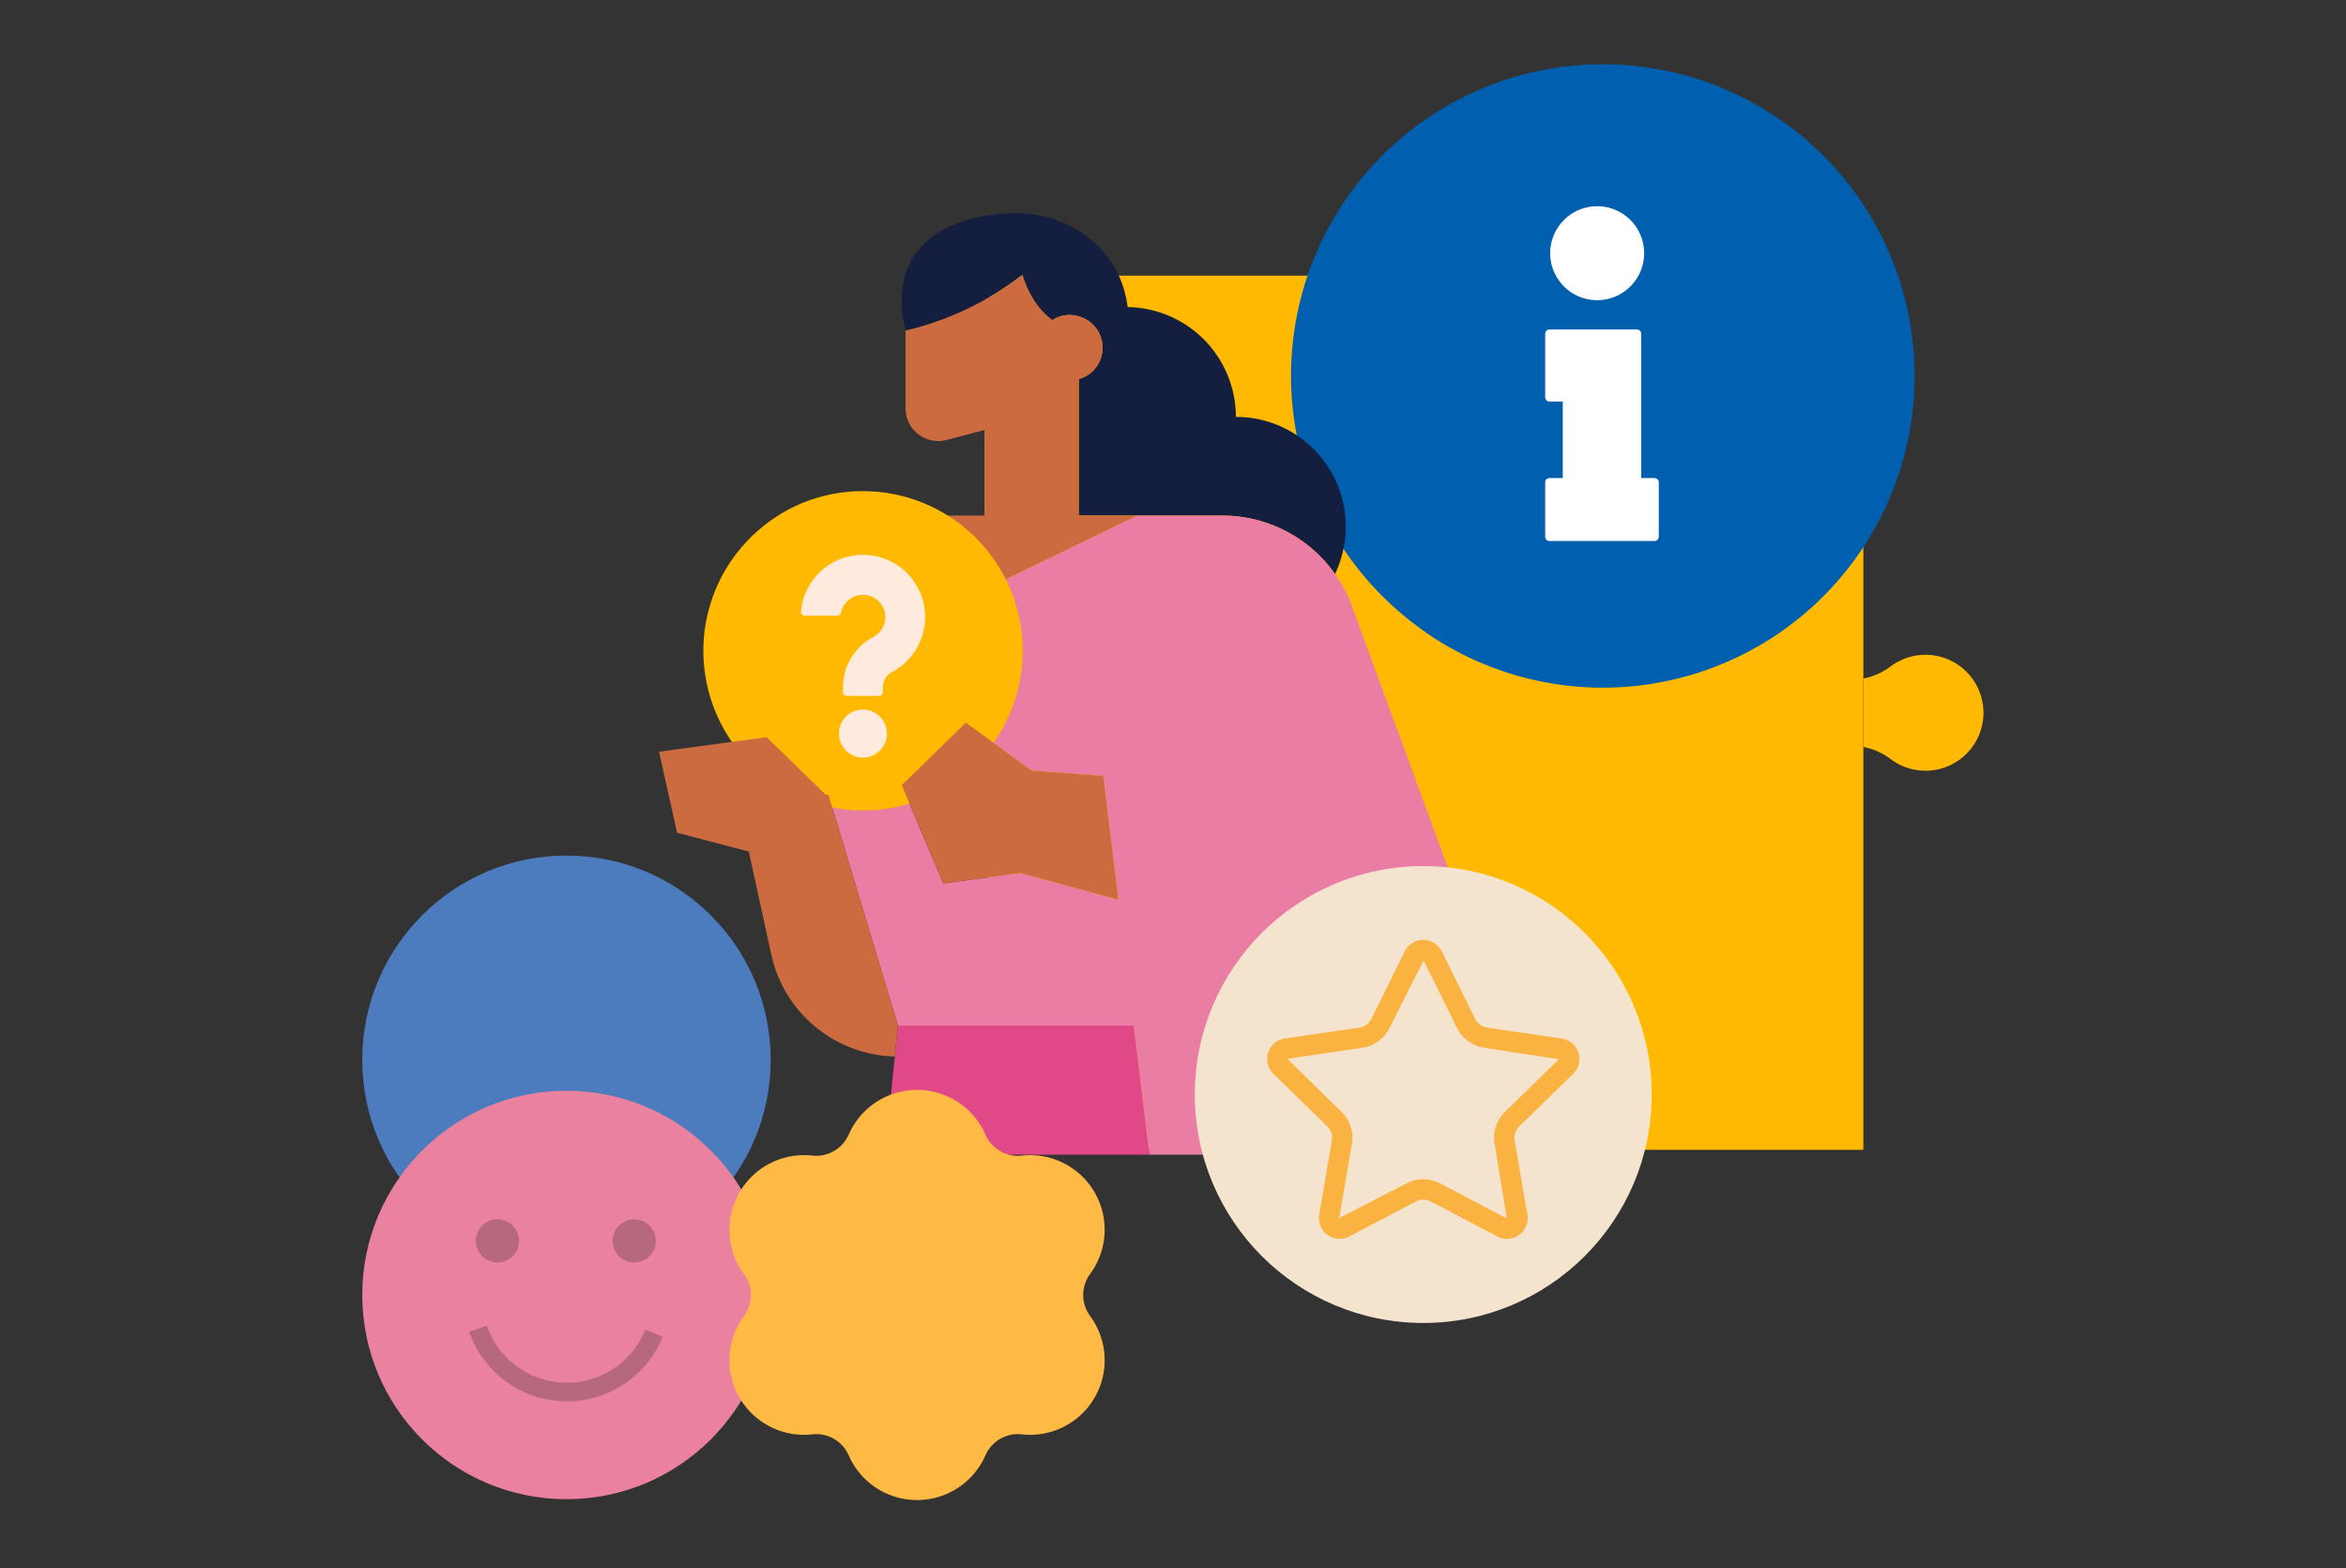 <?xml version="1.0" standalone="no"?>
<svg xmlns="http://www.w3.org/2000/svg" xmlns:xlink="http://www.w3.org/1999/xlink" width="540" height="361" viewBox="0 0 540 361">
  <rect x="0" y="0" width="540" height="361" fill="#333333" stroke="none"/>
  <defs>
    <clipPath id="clip-mod-_MDMA">
      <rect width="540" height="361"/>
    </clipPath>
  </defs>
  <g id="mod-_MDMA" data-name="mod- MDMA" clip-path="url(#clip-mod-_MDMA)">
    <g id="Group_2002" data-name="Group 2002" transform="translate(22.025 -41.333)">
      <g id="Group_1981" data-name="Group 1981" transform="translate(178.558 104.79)">
        <g id="Group_1978" data-name="Group 1978" transform="translate(27.106)">
          <rect id="Rectangle_461" data-name="Rectangle 461" width="201.217" height="201.217" fill="#ffb900"/>
        </g>
        <g id="Group_1979" data-name="Group 1979" transform="translate(228.364 87.271)">
          <path id="Path_1864" data-name="Path 1864" d="M209.076,119.7a15.378,15.378,0,0,0,6.195-2.756,13.345,13.345,0,1,1-.042,21.239,15.066,15.066,0,0,0-6.153-2.728Z" transform="translate(-209.076 -114.238)" fill="#ffb900"/>
        </g>
        <g id="Group_1980" data-name="Group 1980" transform="translate(0 87.271)">
          <path id="Path_1865" data-name="Path 1865" d="M139.037,119.7a15.392,15.392,0,0,1-6.195-2.756,13.344,13.344,0,1,0,.044,21.239,15.043,15.043,0,0,1,6.15-2.728Z" transform="translate(-111.457 -114.238)" fill="#ffb900"/>
        </g>
      </g>
      <g id="Group_1983" data-name="Group 1983" transform="translate(275.146 56.133)">
        <path id="Path_1866" data-name="Path 1866" d="M224.508,56.133a71.7,71.7,0,0,0-43.592,128.674c1.453,1.114,2.927,2.2,4.464,3.2A71.746,71.746,0,1,0,224.508,56.133Z" transform="translate(-152.746 -56.133)" fill="#0060af"/>
        <g id="Group_1982" data-name="Group 1982" transform="translate(58.498 32.667)">
          <path id="Path_1867" data-name="Path 1867" d="M189.057,70.1a10.813,10.813,0,1,1-10.813,10.813A10.823,10.823,0,0,1,189.057,70.1Z" transform="translate(-177.092 -70.097)" fill="#fff"/>
          <path id="Path_1868" data-name="Path 1868" d="M177.752,117.414a.988.988,0,0,1,.987-.99H181.8V98.816h-3.058a.987.987,0,0,1-.987-.987V83.212a.987.987,0,0,1,.987-.987h20.125a.987.987,0,0,1,.987.987v33.212h3.058a.988.988,0,0,1,.987.99v12.518a.987.987,0,0,1-.987.987h-24.17a.987.987,0,0,1-.987-.987Z" transform="translate(-177.752 -53.853)" fill="#fff"/>
        </g>
      </g>
      <g id="Group_1992" data-name="Group 1992" transform="translate(145.64 90.412)">
        <g id="Group_1991" data-name="Group 1991">
          <g id="Group_1990" data-name="Group 1990">
            <g id="Group_1989" data-name="Group 1989">
              <g id="Group_1988" data-name="Group 1988">
                <g id="Group_1984" data-name="Group 1984" transform="translate(0 69.6)">
                  <path id="Path_1869" data-name="Path 1869" d="M112.636,138.81H97.386l.929-9.643A31.664,31.664,0,0,1,129.83,100.54l5.586,0,.4.98,8.946,21.7L112.7,138.777Z" transform="translate(-97.386 -100.538)" fill="#e14887"/>
                </g>
                <g id="Group_1985" data-name="Group 1985" transform="translate(39.887)">
                  <path id="Path_1870" data-name="Path 1870" d="M140.931,70.786c11.807,0,23.819,7.832,25.5,21.611a25.289,25.289,0,0,1,24.923,25.279,25.25,25.25,0,0,1,22.82,36.152,31.651,31.651,0,0,0-25.866-13.437h-8.721l0,.014c-.094,0-.185-.014-.276-.014H168.676l.023-.012h-13.51V108.964a7.49,7.49,0,0,0,.414-14.3c-.136-.047-.274-.089-.414-.129a7.184,7.184,0,0,0-6.085.87c-5.247-3.771-6.875-10.445-6.875-10.445a70.041,70.041,0,0,1-26.924,12.85C110.271,76.241,128.2,70.786,140.931,70.786Z" transform="translate(-114.436 -70.786)" fill="#141e3e"/>
                </g>
                <g id="Group_1987" data-name="Group 1987" transform="translate(38.029 14.172)">
                  <g id="Group_1986" data-name="Group 1986">
                    <path id="Path_1871" data-name="Path 1871" d="M122.995,154.955l-8.946-21.7-.4-.98,0-.007h20.893V112.582l-8.927,2.337a7.541,7.541,0,0,1-9.238-7.348V89.694a70.041,70.041,0,0,0,26.924-12.85s1.628,6.674,6.875,10.445a7.184,7.184,0,0,1,6.085-.87c.14.04.278.082.414.129a7.49,7.49,0,0,1-.414,14.3v31.415h13.51l-.023.012-2.548,1.235-2.517,1.221Z" transform="translate(-113.642 -76.844)" fill="#cd6b40"/>
                  </g>
                </g>
              </g>
            </g>
          </g>
        </g>
        <path id="Path_1872" data-name="Path 1872" d="M147.3,151.147l11.093,8.094,16.49,1.221,3.474,28.505L155.786,182.8l-14.906,2.042-2.8.384L128.5,162.608l1.165-1.135a54.489,54.489,0,0,1-18.039,3.291l16,53.178h54.264l3.621,29.714h92.957L232.107,121.3a31.816,31.816,0,0,0-29.729-20.759h-8.721l0,.014c-.094,0-.185-.014-.276-.014H182.74l-2.545,1.235L177.677,103,136,123.218l-32.063,15.557.007.033S151.484,147.587,147.3,151.147Z" transform="translate(-88.616 -30.935)" fill="#e97da4"/>
        <path id="Path_1873" data-name="Path 1873" d="M173.669,180.44l-3.622-29.714H115.784l-.718,7.1-2.287,22.616Z" transform="translate(-76.77 36.282)" fill="#e14887"/>
      </g>
      <circle id="Ellipse_109" data-name="Ellipse 109" cx="47.007" cy="47.007" r="47.007" transform="translate(61.359 238.275)" fill="#4c7cbe"/>
      <g id="Group_1995" data-name="Group 1995" transform="translate(61.359 292.415)">
        <circle id="Ellipse_110" data-name="Ellipse 110" cx="47.007" cy="47.007" r="47.007" transform="translate(0 0)" fill="#ea829f"/>
        <g id="Group_1993" data-name="Group 1993" transform="translate(24.606 54.058)">
          <path id="Path_1874" data-name="Path 1874" d="M94.358,197.686a23.876,23.876,0,0,1-22.481-16.025l4.063-1.418a19.476,19.476,0,0,0,36.492.915l3.984,1.624A23.751,23.751,0,0,1,94.358,197.686Z" transform="translate(-71.877 -180.244)" fill="#b7687e"/>
        </g>
        <g id="Group_1994" data-name="Group 1994" transform="translate(26.15 29.586)">
          <path id="Path_1875" data-name="Path 1875" d="M82.479,174.794a4.971,4.971,0,1,1-4.971-5.011A4.991,4.991,0,0,1,82.479,174.794Z" transform="translate(-72.537 -169.783)" fill="#b7687e"/>
          <path id="Path_1876" data-name="Path 1876" d="M95.938,174.794a4.971,4.971,0,1,1-4.971-5.011A4.992,4.992,0,0,1,95.938,174.794Z" transform="translate(-54.511 -169.783)" fill="#b7687e"/>
        </g>
      </g>
      <circle id="Ellipse_111" data-name="Ellipse 111" cx="52.584" cy="52.584" r="52.584" transform="translate(252.997 240.697)" fill="#f4e4cd"/>
      <g id="Group_1998" data-name="Group 1998" transform="translate(139.892 154.395)">
        <g id="Group_1997" data-name="Group 1997">
          <g id="Group_1996" data-name="Group 1996">
            <path id="Path_1877" data-name="Path 1877" d="M109,105.96a36.747,36.747,0,0,0,22.692,65.673,36.368,36.368,0,0,0,22.636-7.823,36.748,36.748,0,0,0-22.692-65.673A36.368,36.368,0,0,0,109,105.96Z" transform="translate(-94.929 -98.137)" fill="#ffb900"/>
          </g>
        </g>
      </g>
      <g id="Group_1999" data-name="Group 1999" transform="translate(185.526 207.682)">
        <path id="Path_1878" data-name="Path 1878" d="M120.663,129.246l8.544-8.331,15.124,11.036,16.49,1.222,3.475,28.5-22.575-6.162-14.905,2.041-2.8.384-9.574-22.622,1.165-1.136Z" transform="translate(-114.436 -120.916)" fill="#cd6b40"/>
      </g>
      <g id="Group_2000" data-name="Group 2000" transform="translate(129.666 211.022)">
        <path id="Path_1879" data-name="Path 1879" d="M96.364,124.907l8.808-1.191,10.157-1.373,10.845,10.569.508.494,2.234,2.178c.211,0,.416-.019.627-.021l16,53.178-.718,7.1a29.821,29.821,0,0,1-28.423-23.45l-5.17-23.721-16.518-4.33-4.157-18.645Z" transform="translate(-90.558 -122.343)" fill="#cd6b40"/>
      </g>
      <g id="Group_2001" data-name="Group 2001" transform="translate(162.336 169.058)">
        <path id="Path_1880" data-name="Path 1880" d="M104.527,117.426a14.321,14.321,0,1,1,21.01,13.924,3.911,3.911,0,0,0-2.157,3.631v1.008a.883.883,0,0,1-.882.882h-7.416a.884.884,0,0,1-.882-.882V134.98a13.118,13.118,0,0,1,7.025-11.7,5.179,5.179,0,0,0,1.993-1.9,5.15,5.15,0,1,0-9.465-3.689.873.873,0,0,1-.863.7H105.4a.882.882,0,0,1-.877-.962Zm14.263,22.6a5.519,5.519,0,1,1-5.516,5.519,5.52,5.52,0,0,1,5.516-5.519Z" transform="translate(-104.523 -104.405)" fill="#ffebde"/>
      </g>
      <path id="Path_1881" data-name="Path 1881" d="M181.552,180.654a17.172,17.172,0,0,0-16.783-8.475,8.172,8.172,0,0,1-8.363-4.831,17.173,17.173,0,0,0-31.474,0,8.19,8.19,0,0,1-8.363,4.831,17.167,17.167,0,0,0-15.73,27.251,8.157,8.157,0,0,1,0,9.657,17.167,17.167,0,0,0,15.73,27.251,8.333,8.333,0,0,1,.9-.049,8.148,8.148,0,0,1,7.463,4.878,17.173,17.173,0,0,0,31.474,0,8.159,8.159,0,0,1,8.363-4.828,17.167,17.167,0,0,0,15.73-27.251,8.157,8.157,0,0,1,0-9.657A17.188,17.188,0,0,0,181.552,180.654Z" transform="translate(48.393 135.164)" fill="#ffba45"/>
      <path id="Path_1882" data-name="Path 1882" d="M167.063,211.115a4.778,4.778,0,0,1-4.69-5.579L165.3,188.48a3.7,3.7,0,0,0-1.067-3.284l-12.394-12.078a4.769,4.769,0,0,1,2.639-8.134l17.131-2.489a3.7,3.7,0,0,0,2.793-2.031l7.659-15.517a4.767,4.767,0,0,1,8.548,0l7.659,15.524a3.714,3.714,0,0,0,2.8,2.028l17.122,2.487a4.768,4.768,0,0,1,2.641,8.136L208.439,185.2a3.7,3.7,0,0,0-1.069,3.282l2.924,17.059a4.767,4.767,0,0,1-6.917,5.025l-15.316-8.052a3.7,3.7,0,0,0-3.453,0l-15.318,8.052A4.765,4.765,0,0,1,167.063,211.115ZM186.333,197.4a8.394,8.394,0,0,1,3.907.966l15.316,8.052-2.8-17.15a8.373,8.373,0,0,1,2.417-7.427l12.385-12.078-17.171-2.639a8.4,8.4,0,0,1-6.319-4.59l-7.657-15.519-7.82,15.517a8.391,8.391,0,0,1-6.314,4.592l-17.2,2.55a.132.132,0,0,0-.007.049l12.424,12.12a8.375,8.375,0,0,1,2.41,7.427l-2.924,17.054,15.447-7.961A8.4,8.4,0,0,1,186.333,197.4Z" transform="translate(119.249 115.393)" fill="#fab240"/>
    </g>
  </g>
</svg>
